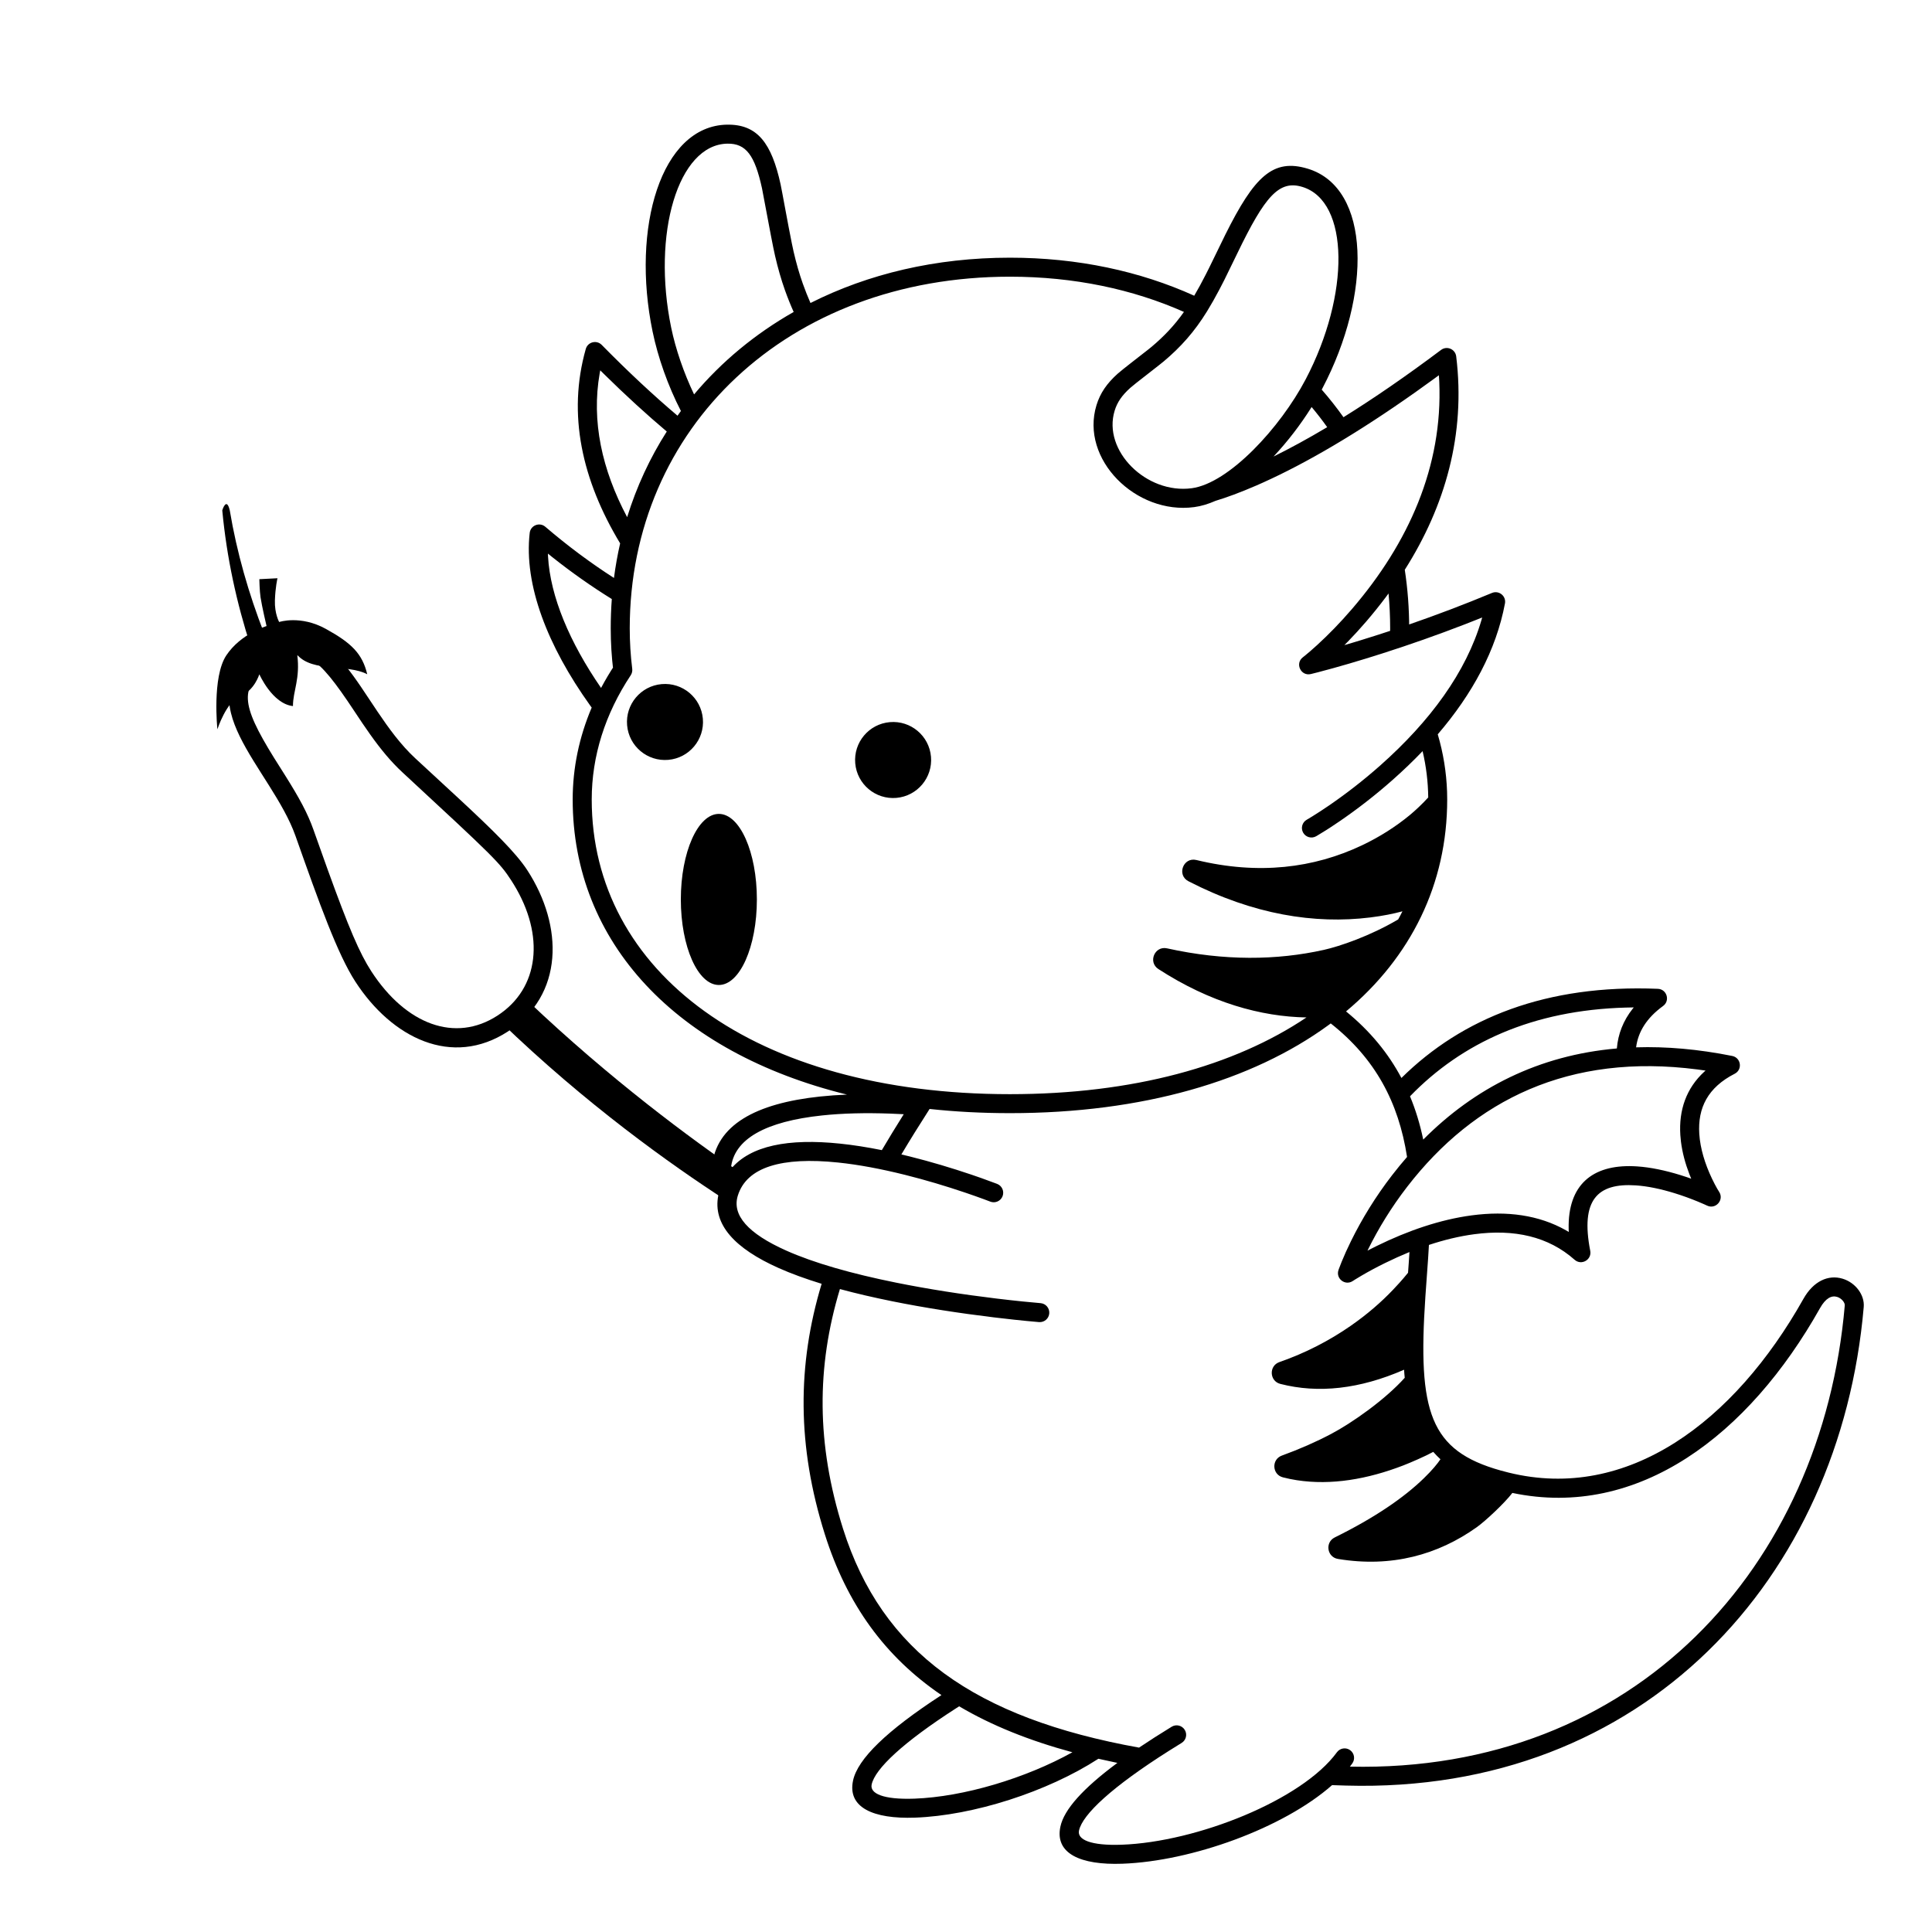<?xml version="1.0" encoding="UTF-8"?>
<!-- Uploaded to: ICON Repo, www.iconrepo.com, Generator: ICON Repo Mixer Tools -->
<svg fill="#000000" width="800px" height="800px" version="1.1" viewBox="144 144 512 512" xmlns="http://www.w3.org/2000/svg">
 <g>
  <path d="m336.69 177.04c8.074-0.141 11.812 4.981 14.176 15.816 0.34 1.547 1.957 10.609 2.973 15.609l0.469 2.199c0.719 3.102 1.516 5.902 2.457 8.535 0.645 1.805 1.316 3.492 2.023 5.098 15.254-7.699 33.16-12.008 52.859-12.008 17.996 0 34.496 3.594 48.836 10.078 0.988-1.672 1.977-3.5 3.027-5.555 0.309-0.602 0.621-1.219 0.945-1.875l4.285-8.785c7.676-15.379 12.609-20.262 21.867-17.434 16.77 5.129 16.922 33.285 3.871 58.145-0.07 0.129-0.137 0.258-0.207 0.391 2.047 2.34 3.969 4.781 5.766 7.312 7.906-4.914 16.523-10.828 25.859-17.832 1.547-1.164 3.773-0.215 4.012 1.707 2.535 20.66-2.91 39.664-13.625 56.555 0.766 5.039 1.164 10.223 1.164 15.535l-0.012-1.043c7.191-2.484 14.551-5.269 21.949-8.352 1.852-0.77 3.816 0.82 3.445 2.793-2.332 12.387-8.637 23.988-17.809 34.672 1.461 4.953 2.289 10.031 2.469 15.188l0.035 2.082c0 22.398-9.598 41.77-26.809 56.164 6.356 5.184 11.176 11.047 14.676 17.641 16.141-15.941 38.477-24.84 67.961-23.629 2.383 0.098 3.309 3.148 1.379 4.551-4.352 3.168-6.613 6.828-7.148 10.957 7.969-0.254 16.461 0.477 25.48 2.285 2.34 0.473 2.777 3.629 0.648 4.715-7.086 3.617-9.828 9.02-9.383 15.938 0.254 3.887 1.508 7.953 3.348 11.824 0.527 1.109 1.016 2.023 1.406 2.703l0.508 0.832c1.387 2.133-0.91 4.746-3.207 3.641-0.172-0.082-0.41-0.195-0.707-0.324l-1.707-0.73c-1.926-0.793-4.008-1.559-6.172-2.227-3.656-1.129-7.144-1.863-10.273-2.074-10.242-0.691-14.707 3.898-12.094 17.348 0.457 2.363-2.344 3.965-4.144 2.363-6.949-6.168-15.977-8.18-26.609-6.766-3.941 0.523-7.969 1.5-11.996 2.836-0.062 1.117-0.133 2.289-0.215 3.543l-0.727 10.191c-2.055 30.586 1.176 40.781 19.941 46.043l2.148 0.562c31.512 7.769 59.793-13.469 78.102-46.055 2.602-4.625 6.535-6.508 10.398-5.328 3.356 1.02 5.859 4.254 5.578 7.5-6.203 71.895-58.227 129.04-137.18 126.82-1.246-0.035-2.484-0.074-3.711-0.117-12.941 11.402-37.207 20.172-55.586 20.828-11.062 0.398-17.953-2.688-16.41-9.848 0.969-4.504 5.938-10.09 15.098-16.875-1.703-0.352-3.379-0.715-5.031-1.094-13.543 8.766-33.152 15.055-48.605 15.605-11.062 0.398-17.953-2.688-16.41-9.848 1.23-5.715 8.906-13.18 23.422-22.629-14.949-10.16-25.039-24.047-30.898-42.598-7.383-23.379-7.348-44.875-0.855-66.398-4.25-1.305-8.082-2.703-11.445-4.203-11.504-5.137-17.496-11.504-15.934-19.27-1.363-2.168-1.957-4.664-1.691-7.516 1.027-11.098 11.617-16.832 28.648-18.641 2.289-0.242 4.672-0.41 7.141-0.512-45.277-11.141-72.691-40.352-72.691-78.211 0-8.363 1.719-16.547 5.035-24.352-0.156-0.207-0.312-0.422-0.465-0.637-11.188-15.652-17.543-31.859-15.961-45.652 0.23-2.004 2.606-2.938 4.141-1.625 6.039 5.172 12.141 9.68 18.188 13.562 0.406-3.113 0.953-6.172 1.637-9.164-10.109-16.758-14.016-34.191-9.105-51.523 0.527-1.859 2.863-2.457 4.219-1.078 7.082 7.195 13.777 13.43 20.09 18.77 0.297-0.422 0.598-0.836 0.902-1.25-3.449-6.691-6.09-14.207-7.508-21.059-5.691-27.496 2.215-54.52 19.746-54.824zm159.97 238.18-0.652 0.484c-20.16 14.691-49.129 23.293-84.363 23.293-7.379 0-14.484-0.375-21.293-1.109-2.777 4.332-5.254 8.312-7.477 12.055 0.734 0.164 1.473 0.344 2.211 0.527 5.613 1.402 11.152 3.066 16.383 4.836l2.613 0.906 3.949 1.449c0.09 0.035 0.168 0.066 0.234 0.09 1.297 0.512 1.93 1.973 1.422 3.269-0.508 1.293-1.973 1.93-3.266 1.418l-1.742-0.656c-1.422-0.523-3.043-1.098-4.828-1.703-5.106-1.73-10.516-3.356-15.988-4.723-6.316-1.578-12.301-2.707-17.758-3.273-14.906-1.551-24.215 1.195-26.57 8.762-1.609 5.168 2.68 10.047 12.816 14.57 7.363 3.285 17.297 6.113 29.078 8.492 8.566 1.73 17.594 3.125 26.52 4.207l3.633 0.422c1.168 0.133 2.297 0.254 3.375 0.363l4.797 0.449c1.387 0.113 2.422 1.324 2.312 2.711-0.109 1.387-1.324 2.422-2.711 2.312l-3.301-0.301-3.285-0.336c-1.715-0.184-3.527-0.391-5.426-0.621-9.047-1.098-18.203-2.508-26.91-4.266-4.941-1-9.57-2.074-13.848-3.234-6.223 20.594-6.262 41.074 0.816 63.484 10.344 32.754 34.98 50.199 78.457 58.039 2.629-1.77 5.516-3.613 8.652-5.535 1.188-0.727 2.738-0.352 3.465 0.836 0.727 1.188 0.352 2.738-0.836 3.461l-3.234 2.012c-15.141 9.57-23.035 16.914-23.957 21.203-0.523 2.422 3.117 4.047 11.305 3.758 19.961-0.715 47.836-11.867 57.039-24.496 0.816-1.125 2.394-1.375 3.519-0.555s1.371 2.394 0.551 3.519l-0.629 0.836c75.539 1.699 125.18-53.066 131.15-122.23 0.062-0.734-0.832-1.887-2.027-2.254-1.461-0.445-3.035 0.309-4.535 2.981-18.883 33.605-48.129 55.977-81.531 48.973-2.129 2.781-7.18 7.481-9.465 9.105-10.203 7.258-22.531 10.75-36.762 8.383-2.898-0.484-3.477-4.394-0.844-5.695 10.645-5.25 18.348-10.566 23.59-15.656 2.238-2.172 3.648-3.898 4.422-5.062-0.676-0.621-1.309-1.273-1.902-1.957-2.18 1.188-5.992 2.84-7.969 3.602-9.43 3.637-19.059 5.316-28.184 3.906-1.25-0.191-2.484-0.445-3.695-0.758-2.879-0.738-3.07-4.754-0.277-5.766 4.75-1.727 9.094-3.648 13.047-5.731 5.543-2.918 14.301-9.07 19.516-14.883-0.078-0.688-0.129-1.402-0.172-2.141-11.812 5.16-22.789 6.336-32.801 3.758-2.894-0.746-3.066-4.801-0.238-5.781 6.934-2.418 13.199-5.668 18.805-9.551 4.461-3.086 8.246-6.391 11.371-9.688 0.797-0.84 2.266-2.394 3.91-4.43l0.188-2.594c0.07-1.02 0.133-1.984 0.191-2.902-2.156 0.887-4.305 1.852-6.434 2.898-2.32 1.137-4.441 2.285-6.316 3.387-0.672 0.391-1.219 0.723-1.633 0.984l-0.652 0.418c-2.004 1.324-4.551-0.637-3.777-2.91 0.027-0.082 0.059-0.176 0.098-0.285l0.727-1.871c0.676-1.668 1.512-3.535 2.512-5.562 2.848-5.777 6.449-11.695 10.879-17.43 1.281-1.66 2.602-3.269 3.957-4.824-2.242-14.504-8.438-26.098-20.223-35.387zm-98.473 180.97-0.773 0.496c-14.137 9.09-21.523 16.078-22.414 20.219-0.523 2.422 3.117 4.047 11.305 3.758 13.059-0.469 29.5-5.402 41.891-12.293-11.488-3.117-21.457-7.125-30.008-12.18zm195.68-168.77c-34-4.41-59.156 8.051-76.949 31.09-4.211 5.453-7.644 11.09-10.352 16.578l-0.168 0.348 0.688-0.359 1.789-0.898c8.23-4.039 16.781-6.981 25.141-8.094 9.367-1.246 17.824-0.086 24.973 3.953l0.754 0.449-0.031-0.824c-0.238-11.688 6.301-17.02 17.184-16.605l0.973 0.051c3.566 0.242 7.422 1.055 11.422 2.289l1.719 0.555 1.184 0.414-0.5-1.227c-1.082-2.816-1.863-5.703-2.223-8.594l-0.164-1.73c-0.426-6.629 1.559-12.41 6.363-16.82l0.32-0.281zm-232.01 12.184c-14.902 1.582-23.438 6.203-24.168 14.094l-0.012 0.125c5.195-6.269 15.316-8.168 28.949-6.75 3.516 0.363 7.219 0.949 11.07 1.723 1.766-3 3.691-6.156 5.805-9.516-1.191-0.066-2.391-0.121-3.594-0.164-6.508-0.23-12.598-0.094-18.051 0.488zm215.11-28.629-2.144 0.043c-24.617 0.695-43.367 9.27-57.156 23.512 1.508 3.621 2.664 7.441 3.504 11.473 13.602-13.688 30.617-22.355 51.312-24.152 0.309-3.793 1.672-7.348 4.211-10.543zm-165.32-193.65c-58.969 0-100.76 40.086-100.76 93.207 0 3.602 0.223 7.18 0.66 10.715 0.074 0.598-0.066 1.199-0.398 1.703-6.785 10.238-10.336 21.406-10.336 32.922 0 45.59 42.898 78.094 110.84 78.094 32.625 0 59.473-7.496 78.57-20.332h0.059c-12.082-0.191-25.559-3.926-39.293-12.824-2.828-1.832-0.992-6.219 2.297-5.488 15.16 3.363 29.078 3.184 41.543 0.406 4.172-0.93 12.223-3.66 19.699-8.07 0.398-0.711 0.773-1.426 1.133-2.152-2.289 0.625-5.152 1.211-8.531 1.629-14.664 1.816-31.016-0.742-48.18-9.598-3.176-1.641-1.375-6.465 2.102-5.625 16.484 4 31.113 2.148 43.836-3.871 4.891-2.312 9.148-5.09 12.75-8.059 1.418-1.168 3.43-3.066 4.856-4.648-0.043-4.144-0.543-8.246-1.492-12.273-2.469 2.578-5.098 5.098-7.871 7.559-4.715 4.18-9.523 7.879-14.176 11.059l-2.344 1.566c-0.371 0.242-0.734 0.477-1.09 0.703l-2.512 1.539c-0.082 0.051-0.156 0.094-0.223 0.129-1.207 0.688-2.746 0.266-3.434-0.945-0.688-1.207-0.266-2.746 0.945-3.434l1.543-0.93c1.27-0.785 2.703-1.715 4.269-2.785 4.488-3.07 9.129-6.641 13.676-10.672 13.176-11.688 22.766-24.68 26.836-38.59l0.168-0.617-4.465 1.762c-7.469 2.891-14.844 5.477-21.996 7.762l-4.262 1.336-4.562 1.371c-1.461 0.426-2.863 0.824-4.195 1.195l-4.082 1.098c-0.809 0.211-1.422 0.363-1.832 0.461-2.648 0.637-4.281-2.797-2.117-4.449l0.641-0.508c0.754-0.613 1.824-1.531 3.152-2.742 2.969-2.715 6.09-5.898 9.195-9.516 15.031-17.488 24.098-37.809 23.156-60.199l-0.105-1.773-1.285 0.945-4.984 3.582c-15.566 11-29 18.812-40.391 23.938l-1.699 0.754c-4.356 1.891-7.957 3.199-10.828 4.066-1.918 0.844-3.816 1.422-5.656 1.664-15.438 2.051-30.281-12.68-25.898-27.012 0.996-3.258 2.785-5.793 5.598-8.328 1.25-1.121 5.859-4.641 8.066-6.383l0.93-0.75c3.285-2.758 6.055-5.668 8.586-9.254-13.551-6.008-29.113-9.336-46.102-9.336zm-31.84 118.05c5.543-0.488 10.43 3.613 10.914 9.156 0.484 5.543-3.613 10.43-9.16 10.918-5.543 0.484-10.43-3.617-10.914-9.16-0.484-5.543 3.617-10.43 9.16-10.914zm-60.457-10.078c5.543-0.484 10.43 3.617 10.914 9.16 0.484 5.543-3.613 10.43-9.16 10.914-5.543 0.484-10.43-3.613-10.914-9.16-0.484-5.543 3.617-10.43 9.16-10.914zm-30.145-34.59 0.027 0.73c0.578 10.637 5.758 22.848 14.055 34.875 1.102-2.078 2.32-4.133 3.66-6.152l-0.504 0.773-0.203-1.883c-0.172-1.883-0.289-3.773-0.348-5.672l-0.043-2.852c0-2.621 0.094-5.215 0.285-7.773-5.273-3.266-10.594-6.988-15.887-11.199zm222.77 10.57-0.707 0.957c-1.641 2.191-3.375 4.344-5.188 6.457-1.625 1.887-3.25 3.664-4.859 5.324l-0.949 0.949 2.016-0.59 2.293-0.695c2.57-0.789 5.18-1.621 7.812-2.488l0.012-0.664c0-3.133-0.145-6.215-0.43-9.25zm-208.9-59.133-0.148 0.773c-2.227 12.699 0.582 25.531 7.273 38.137 2.508-8.105 6.043-15.711 10.5-22.695-5.293-4.461-10.852-9.535-16.664-15.258zm186.06-48.609c-6.129-1.875-9.883 2.387-17.203 17.543l-3.457 7.082-1.324 2.57c-1.113 2.109-2.18 4-3.269 5.769-3.336 5.418-6.988 9.5-11.48 13.27-1.16 0.973-5.019 3.922-7.324 5.754l-1.539 1.266c-2.18 1.965-3.449 3.762-4.148 6.055-3.238 10.59 8.402 22.141 20.414 20.547 9.879-1.312 23.484-16.055 30.215-28.871 11.785-22.453 11.652-47.152-0.883-50.984zm2.457 58.328-0.117 0.191c-2.836 4.508-6.262 8.98-9.977 12.934 4.434-2.191 9.176-4.777 14.223-7.785-1.305-1.836-2.684-3.613-4.129-5.34zm-154.82-69.793c-13.102 0.23-20.039 23.938-14.898 48.77 1.176 5.672 3.32 11.941 6.062 17.68 7.281-8.664 16.176-16.047 26.395-21.848-0.816-1.812-1.586-3.731-2.316-5.781-1.008-2.832-1.859-5.812-2.617-9.09-0.273-1.18-0.66-3.109-1.078-5.277l-2.379-12.598c-1.91-8.766-4.231-11.941-9.168-11.855z"/>
  <path d="m344.58 382.36c0 12.523-4.512 22.672-10.074 22.672-5.566 0-10.078-10.148-10.078-22.672 0-12.52 4.512-22.668 10.078-22.668 5.562 0 10.074 10.148 10.074 22.668"/>
  <path d="m340.66 455.07-4.434 6.918c-14.324-9.277-36.992-25.371-59.641-47.27l7.32-5.434c21.902 20.809 43.254 36.562 56.754 45.785zm-135.77-175.82c1.875 11.184 5 22.055 9.094 32.555l-3.504 3.625c-3.762-11.543-6.394-23.617-7.578-36.18 0 0 1.109-3.727 1.988 0z" fill-rule="evenodd"/>
  <path d="m212.93 316.25c20.52-13.324 25.906 14.621 41.113 28.699l11.801 10.906c8.785 8.164 14.887 14.129 17.887 18.746 9.652 14.859 9.723 33.109-5.137 42.758-14.859 9.652-30.75 1.676-40.402-13.184-4.738-7.301-9.543-20.695-15.875-38.621-6.336-17.922-29.902-35.98-9.387-49.305zm2.746 4.227c-8.332 5.41-7.941 10.012 0.934 24.332l2.832 4.488c3.879 6.164 6.082 10.215 7.625 14.582l3.738 10.48c5.637 15.59 8.492 22.266 11.613 27.07 9.145 14.082 22.207 18.992 33.43 11.707 11.117-7.223 12.559-21.215 4.344-34.699l-0.684-1.09c-3.082-4.746-4.555-6.172-28.887-28.699-2.941-2.723-5.625-5.938-8.547-10.051l-2.047-2.957-2.234-3.348c-9.781-14.766-13.312-17.297-21.48-12.223z"/>
  <path d="m203.97 317.69c-3.816 5.75-2.356 19.578-2.356 19.578s2.356-7.375 6.09-8.816 5.023-5.766 5.023-5.766 3.465 7.867 8.91 8.43c0-4.016 1.945-7.176 1.145-13.551 4.137 4.684 13.328 2.348 18.539 5.121-1.309-5.477-4.188-8.277-10.941-12.008-6.75-3.734-12.398-1.84-12.398-1.84s-1.238-2.207-1.129-5.691c0.105-3.484 0.68-5.906 0.68-5.906l-4.805 0.25s0.062 3.148 0.316 4.797c0.383 2.496 1.594 7.629 1.594 7.629s-6.848 2.023-10.668 7.773z" fill-rule="evenodd"/>
 </g>
</svg>